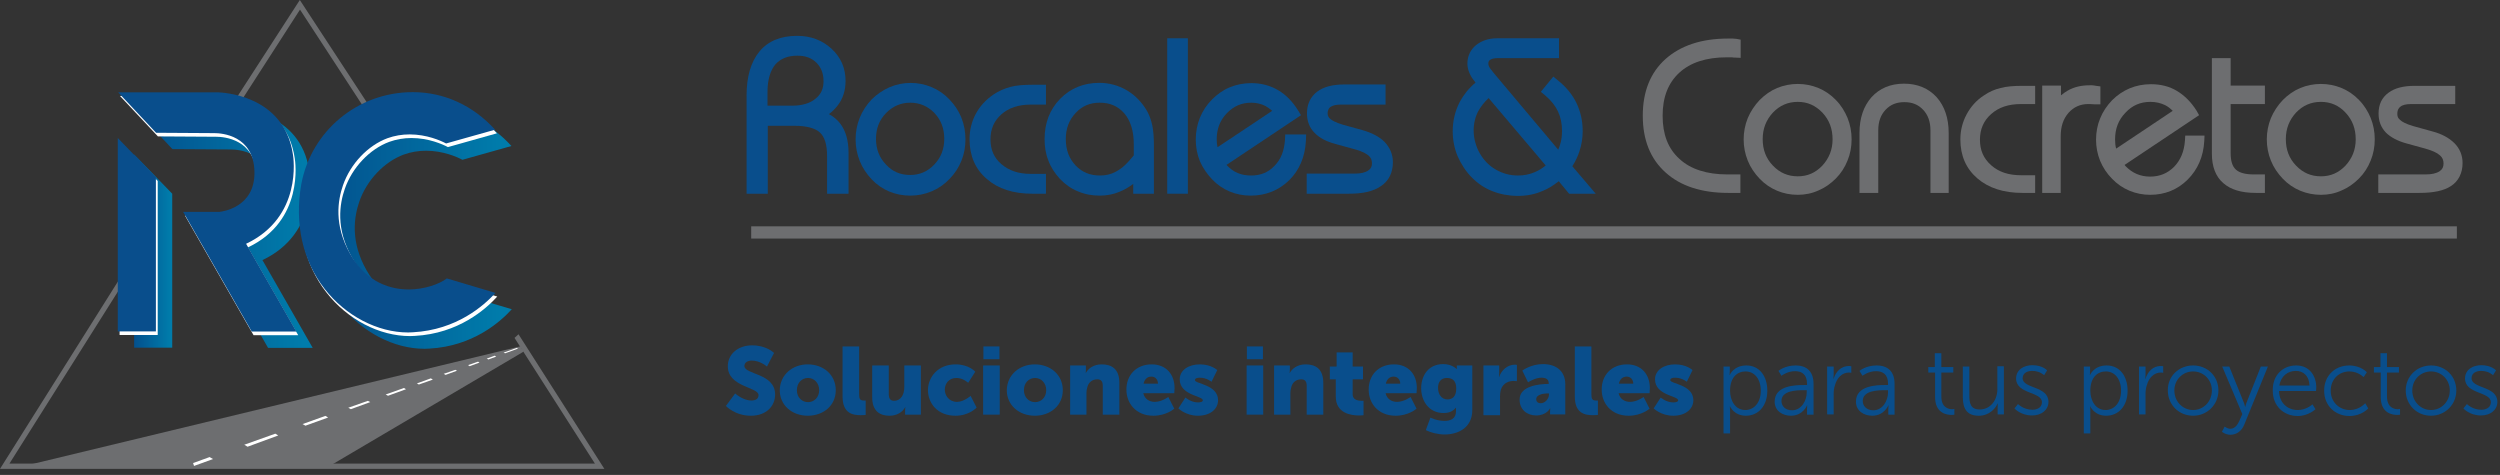 <svg width="279" height="53" viewBox="0 0 279 53" fill="none" xmlns="http://www.w3.org/2000/svg">
<rect x="0" y="0" width="279" height="53" fill="#333333" stroke="none"/>
<path d="M41.724 13.704L33.48 1.073L26.189 12.388L25.459 12.367L33.46 0L42.311 13.521L41.724 13.704Z" fill="#6D6E70"/>
<path d="M67.446 52.324H0L13.773 30.443L13.753 31.597L1.053 51.737H66.393L57.42 37.71L57.866 37.305L67.446 52.324Z" fill="#6D6E70"/>
<path d="M3.382 51.838H37.065L58.352 39.289C58.514 39.208 58.433 38.965 58.271 38.965L58.109 38.641L3.382 51.838Z" fill="#6D6E70"/>
<path d="M27.627 49.855L31.049 48.6L30.726 48.397L27.262 49.632L27.627 49.855Z" fill="white"/>
<path d="M45.086 43.297L43.04 44.025L43.303 44.167L45.308 43.438L45.086 43.297Z" fill="white"/>
<path d="M56.367 39.43L57.805 38.904L57.684 38.823L56.205 39.349L56.367 39.43Z" fill="white"/>
<path d="M36.316 46.414L33.764 47.325L34.088 47.507L36.619 46.596L36.316 46.414Z" fill="white"/>
<path d="M41.055 44.734L38.868 45.503L39.151 45.665L41.318 44.875L41.055 44.734Z" fill="white"/>
<path d="M55.213 39.694L54.322 40.017L54.504 40.119L55.375 39.795L55.213 39.694Z" fill="white"/>
<path d="M23.393 51.008L21.55 51.676L21.652 52L23.718 51.251L23.778 51.231L23.393 51.008Z" fill="white"/>
<path d="M50.818 41.272L49.521 41.718L49.724 41.839L51 41.373L50.818 41.272Z" fill="white"/>
<path d="M53.349 40.361L52.235 40.746L52.418 40.867L53.511 40.463L53.349 40.361Z" fill="white"/>
<path d="M48.083 42.224L46.524 42.791L46.746 42.912L48.306 42.365L48.083 42.224Z" fill="white"/>
<path d="M47.881 12.104C51.385 12.104 54.605 13.582 57.076 16.294L51.608 17.833C51 17.509 49.44 16.821 47.536 16.821C46.686 16.821 45.855 16.962 45.065 17.246C42.878 18.055 40.934 20.1 40.103 22.488C39.516 24.189 39.07 26.921 40.893 30.14C42.757 33.459 45.551 34.127 47.455 34.127C49.136 34.127 50.858 33.54 51.688 32.892L57.117 34.512C55.841 35.908 52.803 38.641 47.901 38.904C47.719 38.904 47.557 38.924 47.374 38.924C43.951 38.924 40.387 37.062 38.057 34.066C35.587 30.909 34.675 26.759 35.445 22.387C36.559 16.416 41.764 12.104 47.881 12.104Z" fill="url(#paint0_linear)"/>
<path d="M26.128 12.125C26.493 12.145 33.521 12.327 34.514 19.068C34.574 19.412 35.587 26.051 29.288 29.026L34.898 38.823H29.916L22.26 25.464H26.331C26.533 25.444 30.321 25.019 30.22 20.97C30.118 16.922 26.574 16.679 25.744 16.679C24.913 16.679 19.526 16.639 19.242 16.639L15.009 12.125H26.128Z" fill="url(#paint1_linear)"/>
<path d="M14.968 17.226L19.221 21.618V38.803H14.968V17.226Z" fill="url(#paint2_linear)"/>
<path d="M46.26 10.688C49.764 10.688 52.985 12.165 55.456 14.877L49.987 16.416C49.38 16.092 47.82 15.404 45.916 15.404C45.065 15.404 44.235 15.546 43.445 15.829C41.258 16.639 39.313 18.683 38.483 21.071C37.895 22.772 37.45 25.504 39.273 28.723C41.136 32.042 43.931 32.71 45.835 32.71C47.516 32.71 49.238 32.123 50.068 31.476L55.496 33.095C54.22 34.492 51.182 37.224 46.281 37.487C46.098 37.487 45.936 37.507 45.754 37.507C42.331 37.507 38.766 35.645 36.437 32.65C33.966 29.492 33.055 25.342 33.824 20.97C34.938 14.999 40.144 10.688 46.26 10.688Z" fill="white"/>
<path d="M24.508 10.708C24.872 10.728 31.901 10.91 32.893 17.651C32.954 17.995 33.967 24.634 27.668 27.61L33.278 37.407H28.296L20.639 24.047H24.71C24.913 24.027 28.701 23.602 28.599 19.553C28.498 15.505 24.953 15.262 24.123 15.262C23.293 15.262 17.905 15.222 17.622 15.222L13.388 10.708H24.508Z" fill="white"/>
<path d="M13.348 15.809L17.601 20.201V37.386H13.348V15.809Z" fill="white"/>
<path d="M46.058 10.283C49.562 10.283 52.782 11.76 55.253 14.473L49.785 16.011C49.177 15.687 47.617 14.999 45.714 14.999C44.863 14.999 44.032 15.141 43.242 15.424C41.055 16.234 39.111 18.278 38.28 20.667C37.693 22.367 37.247 25.099 39.07 28.318C40.934 31.637 43.729 32.305 45.633 32.305C47.314 32.305 49.035 31.718 49.866 31.071L55.294 32.69C54.018 34.087 50.98 36.819 46.078 37.082C45.896 37.082 45.734 37.103 45.551 37.103C42.129 37.103 38.564 35.24 36.235 32.245C33.764 29.087 32.852 24.938 33.622 20.565C34.736 14.594 39.941 10.283 46.058 10.283Z" fill="#094E8C"/>
<path d="M24.305 10.303C24.67 10.323 31.698 10.506 32.691 17.246C32.752 17.59 33.764 24.229 27.465 27.205L33.075 37.002H28.093L20.437 23.642H24.508C24.711 23.622 28.498 23.197 28.397 19.149C28.296 15.1 24.751 14.857 23.921 14.857C23.09 14.857 17.703 14.817 17.419 14.817L13.186 10.303H24.305Z" fill="#094E8C"/>
<path d="M13.145 15.404L17.398 19.796V36.981H13.145V15.404Z" fill="#094E8C"/>
<path d="M94.667 21.619H92.3V17.374C92.3 16.13 92.027 15.281 91.511 14.796C90.995 14.311 90.024 14.038 88.659 14.038H85.685V21.619H83.318V10.641C83.318 8.549 83.803 6.911 84.744 5.759C85.715 4.576 87.141 4 88.962 4C90.479 4 91.754 4.485 92.785 5.425C93.848 6.396 94.364 7.609 94.364 9.034C94.364 10.065 94.09 10.975 93.514 11.733C93.241 12.097 92.907 12.431 92.512 12.734C93.059 13.037 93.484 13.401 93.817 13.856C94.394 14.644 94.697 15.706 94.697 17.04V21.619H94.667ZM85.654 11.794H88.416C89.508 11.794 90.419 11.521 91.025 11.005C91.632 10.52 91.906 9.883 91.906 9.064C91.906 8.185 91.632 7.518 91.117 7.002C90.57 6.456 89.873 6.214 88.993 6.214C87.9 6.214 87.111 6.547 86.534 7.184C85.958 7.882 85.654 8.913 85.654 10.247V11.794Z" fill="#094E8C"/>
<path d="M101.585 21.831C100.766 21.831 99.977 21.68 99.249 21.377C98.521 21.073 97.853 20.619 97.276 20.012C96.7 19.405 96.245 18.708 95.941 17.95C95.638 17.192 95.486 16.373 95.486 15.554C95.486 14.705 95.638 13.916 95.941 13.158C96.245 12.4 96.7 11.703 97.276 11.096C97.853 10.52 98.521 10.065 99.279 9.732C100.766 9.095 102.496 9.095 103.983 9.732C104.711 10.035 105.379 10.49 105.955 11.096C106.532 11.703 106.987 12.37 107.29 13.128C107.594 13.886 107.745 14.705 107.745 15.554C107.745 16.403 107.594 17.222 107.29 17.95C106.987 18.708 106.532 19.405 105.955 19.982C105.379 20.588 104.711 21.043 103.983 21.346C103.194 21.68 102.405 21.831 101.585 21.831ZM101.585 11.46C100.523 11.46 99.643 11.854 98.885 12.613C98.126 13.401 97.762 14.341 97.762 15.493C97.762 16.646 98.126 17.586 98.885 18.374C99.613 19.163 100.493 19.527 101.585 19.527C102.648 19.527 103.528 19.133 104.256 18.374C105.014 17.586 105.379 16.646 105.379 15.493C105.379 14.341 105.014 13.371 104.256 12.582C103.528 11.854 102.648 11.46 101.585 11.46Z" fill="#094E8C"/>
<path d="M116.697 21.619H115.21C113.086 21.619 111.387 21.073 110.143 19.982C108.838 18.89 108.201 17.374 108.201 15.524C108.201 14.523 108.443 13.553 108.899 12.704C109.354 11.854 110.021 11.127 110.871 10.55C111.448 10.156 112.085 9.883 112.752 9.701C113.42 9.519 114.239 9.459 115.241 9.459H116.728V11.672H115.028C113.663 11.672 112.57 12.036 111.751 12.764C110.932 13.492 110.537 14.402 110.537 15.554C110.537 16.706 110.932 17.616 111.751 18.314C112.601 19.041 113.663 19.405 115.028 19.405H116.728V21.619H116.697Z" fill="#094E8C"/>
<path d="M122.736 21.831C121.856 21.831 121.036 21.68 120.278 21.346C119.519 21.043 118.852 20.558 118.275 19.951C117.729 19.345 117.274 18.678 117.001 17.919C116.697 17.161 116.576 16.373 116.576 15.524C116.576 13.735 117.152 12.218 118.305 11.036C119.459 9.853 120.945 9.246 122.675 9.246C123.767 9.246 124.769 9.519 125.679 10.035C126.59 10.55 127.348 11.309 127.925 12.249C128.228 12.734 128.441 13.31 128.592 13.977C128.714 14.584 128.774 15.312 128.774 16.161V21.619H126.468V20.527C125.983 20.891 125.467 21.195 124.921 21.407C124.283 21.68 123.525 21.831 122.736 21.831ZM122.736 11.46C121.643 11.46 120.763 11.824 120.035 12.613C119.307 13.401 118.943 14.341 118.943 15.524C118.943 16.737 119.307 17.677 120.035 18.465C120.763 19.224 121.643 19.587 122.766 19.587C123.373 19.587 123.95 19.466 124.465 19.193C125.012 18.92 125.497 18.526 125.983 17.98L126.529 17.343V16.07C126.529 14.614 126.165 13.462 125.467 12.643C124.769 11.854 123.889 11.46 122.736 11.46Z" fill="#094E8C"/>
<path d="M132.567 4.273H130.261V21.619H132.567V4.273Z" fill="#094E8C"/>
<path d="M139.577 21.831C138.758 21.831 137.969 21.68 137.241 21.377C136.512 21.073 135.845 20.619 135.268 20.012C134.692 19.405 134.236 18.738 133.903 17.98C133.599 17.222 133.447 16.403 133.447 15.584C133.447 14.735 133.599 13.916 133.903 13.158C134.206 12.4 134.661 11.703 135.268 11.096C135.845 10.52 136.512 10.035 137.271 9.732C137.999 9.428 138.818 9.277 139.668 9.277C140.761 9.277 141.762 9.55 142.642 10.065C143.522 10.581 144.25 11.339 144.857 12.309L145.191 12.855L136.876 18.405L136.907 18.435C137.635 19.224 138.515 19.587 139.607 19.587C140.669 19.587 141.519 19.254 142.217 18.526C142.945 17.798 143.309 16.858 143.401 15.645L143.431 15.008H145.767L145.737 15.736C145.646 17.495 145.009 18.981 143.886 20.103C142.703 21.255 141.246 21.831 139.577 21.831ZM139.638 11.46C138.545 11.46 137.665 11.854 136.907 12.643C136.148 13.431 135.784 14.402 135.784 15.554C135.784 15.857 135.814 16.161 135.875 16.433L141.974 12.37C141.732 12.158 141.489 11.976 141.216 11.824C140.73 11.581 140.184 11.46 139.638 11.46Z" fill="#094E8C"/>
<path d="M150.501 21.619H145.828V19.375H151.199C151.867 19.375 152.383 19.254 152.716 19.011C152.989 18.829 153.111 18.587 153.111 18.223C153.111 17.859 152.989 17.586 152.747 17.374C152.534 17.192 152.079 16.888 151.138 16.646L149.045 16.07C148.013 15.797 147.224 15.372 146.708 14.826C146.132 14.25 145.858 13.522 145.858 12.643C145.858 11.612 146.253 10.793 147.012 10.217C147.709 9.701 148.711 9.428 149.955 9.428H154.628V11.672H149.621C149.105 11.672 148.711 11.763 148.468 11.945C148.347 12.036 148.165 12.218 148.165 12.673C148.165 12.916 148.256 13.098 148.468 13.28C148.65 13.431 149.045 13.674 149.864 13.916L152.049 14.523C153.111 14.826 153.93 15.251 154.507 15.827C155.114 16.464 155.447 17.222 155.447 18.102C155.447 19.254 154.992 20.194 154.112 20.77C153.232 21.377 152.079 21.619 150.501 21.619Z" fill="#094E8C"/>
<path d="M169.406 21.862C168.405 21.862 167.433 21.68 166.584 21.346C165.704 21.013 164.945 20.497 164.278 19.83C163.58 19.133 163.064 18.314 162.669 17.434C162.305 16.555 162.123 15.615 162.123 14.644C162.123 13.462 162.396 12.37 162.912 11.369C163.337 10.581 163.913 9.853 164.672 9.216L164.46 8.943C164.217 8.64 164.065 8.337 163.944 8.033C163.822 7.73 163.762 7.396 163.762 7.093C163.762 6.274 164.096 5.547 164.733 5.031C165.34 4.546 166.129 4.273 167.069 4.273H173.988V6.487H167.16C166.766 6.487 166.462 6.547 166.28 6.699C166.189 6.76 166.098 6.851 166.098 7.093C166.098 7.215 166.129 7.336 166.189 7.457C166.25 7.548 166.371 7.76 166.705 8.155L173.897 16.706C173.988 16.524 174.049 16.312 174.109 16.13C174.261 15.645 174.322 15.13 174.322 14.614C174.322 13.795 174.17 13.067 173.867 12.431C173.563 11.794 173.108 11.217 172.471 10.672L171.955 10.247L173.351 8.549L173.867 8.973C174.777 9.701 175.475 10.55 175.93 11.49C176.385 12.431 176.628 13.492 176.628 14.644C176.628 15.402 176.507 16.161 176.264 16.888C176.082 17.465 175.809 18.011 175.475 18.556L178.084 21.619H175.111L173.958 20.224C173.381 20.679 172.774 21.073 172.137 21.316C171.318 21.68 170.407 21.862 169.406 21.862ZM166.129 10.945C165.643 11.399 165.249 11.915 164.976 12.4C164.642 13.037 164.46 13.765 164.46 14.553C164.46 15.008 164.52 15.463 164.642 15.888C164.763 16.312 164.915 16.737 165.158 17.131C165.613 17.919 166.22 18.526 166.978 18.951C167.737 19.375 168.526 19.587 169.406 19.587C170.073 19.587 170.68 19.466 171.257 19.224C171.682 19.041 172.107 18.799 172.501 18.465L166.129 10.945Z" fill="#094E8C"/>
<path d="M194.258 21.528H192.862C189.919 21.528 187.552 20.77 185.883 19.254C184.184 17.738 183.334 15.615 183.334 12.916C183.334 10.217 184.184 8.094 185.883 6.578C187.552 5.092 189.889 4.303 192.832 4.303C193.075 4.303 193.257 4.303 193.378 4.303C193.5 4.303 193.651 4.334 193.773 4.334L194.258 4.425V6.456L193.621 6.426C193.5 6.426 193.378 6.426 193.287 6.396C193.166 6.396 192.984 6.396 192.711 6.396C190.435 6.396 188.644 6.972 187.4 8.124C186.156 9.277 185.549 10.854 185.549 12.916C185.549 15.008 186.156 16.585 187.431 17.738C188.675 18.89 190.495 19.466 192.771 19.466C193.014 19.466 193.166 19.466 193.287 19.466H194.228V21.528H194.258Z" fill="#6D6E70"/>
<path d="M200.631 21.741C199.811 21.741 199.053 21.589 198.324 21.286C197.596 20.982 196.929 20.527 196.382 19.951C195.806 19.345 195.351 18.678 195.047 17.919C194.744 17.161 194.592 16.373 194.592 15.554C194.592 14.735 194.744 13.947 195.047 13.189C195.351 12.461 195.806 11.763 196.382 11.157C196.959 10.581 197.596 10.126 198.324 9.823C199.781 9.216 201.48 9.216 202.937 9.823C203.665 10.126 204.333 10.581 204.879 11.157C205.455 11.733 205.88 12.431 206.184 13.158C206.487 13.916 206.639 14.705 206.639 15.554C206.639 16.373 206.487 17.192 206.184 17.919C205.88 18.678 205.455 19.345 204.879 19.921C204.302 20.497 203.665 20.952 202.937 21.255C202.209 21.589 201.42 21.741 200.631 21.741ZM200.631 11.369C199.538 11.369 198.628 11.763 197.869 12.552C197.111 13.371 196.716 14.341 196.716 15.524C196.716 16.706 197.08 17.677 197.869 18.496C198.628 19.284 199.538 19.678 200.631 19.678C201.723 19.678 202.603 19.284 203.362 18.496C204.12 17.677 204.515 16.706 204.515 15.554C204.515 14.371 204.151 13.401 203.392 12.582C202.603 11.763 201.723 11.369 200.631 11.369Z" fill="#6D6E70"/>
<path d="M217.533 21.528H215.439V14.553C215.439 13.583 215.166 12.825 214.619 12.249C214.073 11.672 213.406 11.399 212.526 11.399C211.646 11.399 210.978 11.672 210.432 12.249C209.886 12.825 209.613 13.583 209.613 14.553V21.528H207.519V14.826C207.519 13.189 207.974 11.854 208.854 10.854C209.764 9.853 210.978 9.337 212.495 9.337C213.982 9.337 215.226 9.853 216.137 10.854C217.017 11.854 217.472 13.189 217.472 14.826V21.528H217.533Z" fill="#6D6E70"/>
<path d="M227.091 21.528H225.695C223.602 21.528 221.933 20.982 220.688 19.921C219.414 18.829 218.777 17.374 218.777 15.554C218.777 14.553 219.019 13.613 219.475 12.764C219.93 11.915 220.567 11.187 221.417 10.641C221.993 10.247 222.6 9.974 223.268 9.823C223.905 9.641 224.755 9.58 225.726 9.58H227.122V11.612H225.544C224.148 11.612 223.055 11.976 222.206 12.734C221.386 13.462 220.962 14.402 220.962 15.585C220.962 16.767 221.356 17.677 222.206 18.435C223.055 19.193 224.148 19.557 225.544 19.557H227.122V21.528H227.091Z" fill="#6D6E70"/>
<path d="M230.004 21.528H227.91V9.55H230.004V10.641C230.247 10.429 230.49 10.277 230.733 10.126C231.461 9.701 232.28 9.519 233.19 9.519C233.281 9.519 233.373 9.519 233.494 9.519C233.615 9.519 233.737 9.55 233.919 9.58L234.404 9.641V11.642H233.737C233.373 11.612 233.13 11.612 233.039 11.612C232.159 11.612 231.43 11.945 230.854 12.582C230.247 13.28 229.974 14.129 229.974 15.22V21.528H230.004Z" fill="#6D6E70"/>
<path d="M239.957 21.741C239.168 21.741 238.379 21.589 237.651 21.286C236.923 20.982 236.255 20.527 235.709 19.951C235.132 19.375 234.677 18.678 234.374 17.95C234.07 17.192 233.919 16.403 233.919 15.584C233.919 14.766 234.07 13.947 234.374 13.219C234.677 12.461 235.132 11.794 235.709 11.187C236.286 10.611 236.953 10.156 237.681 9.853C238.41 9.55 239.199 9.398 240.048 9.398C241.141 9.398 242.112 9.641 242.961 10.156C243.811 10.672 244.539 11.399 245.146 12.37L245.419 12.855L237.105 18.405C237.135 18.435 237.166 18.496 237.196 18.526C237.955 19.314 238.865 19.709 239.957 19.709C241.019 19.709 241.899 19.345 242.628 18.617C243.356 17.859 243.75 16.919 243.841 15.675L243.872 15.13H246.026L245.996 15.736C245.905 17.465 245.268 18.92 244.145 20.042C243.022 21.164 241.596 21.741 239.957 21.741ZM239.988 11.369C238.865 11.369 237.955 11.763 237.196 12.582C236.407 13.401 236.043 14.371 236.043 15.554C236.043 15.918 236.073 16.282 236.164 16.585L242.476 12.37C242.203 12.097 241.93 11.885 241.626 11.733C241.11 11.491 240.595 11.369 239.988 11.369Z" fill="#6D6E70"/>
<path d="M252.793 21.528H251.731C250.153 21.528 248.939 21.164 248.12 20.437C247.27 19.709 246.846 18.587 246.846 17.161V6.487H248.939V9.55H252.763V11.612H248.939V17.07C248.939 17.95 249.121 18.556 249.516 18.92C249.91 19.284 250.578 19.466 251.519 19.466H252.763V21.528H252.793Z" fill="#6D6E70"/>
<path d="M259.014 21.741C258.225 21.741 257.436 21.589 256.708 21.286C255.979 20.982 255.312 20.527 254.766 19.951C254.189 19.345 253.734 18.678 253.43 17.919C253.127 17.161 252.975 16.373 252.975 15.554C252.975 14.735 253.127 13.947 253.43 13.189C253.734 12.461 254.189 11.763 254.766 11.157C255.342 10.581 255.979 10.126 256.708 9.823C258.164 9.216 259.863 9.216 261.32 9.823C262.048 10.126 262.716 10.581 263.262 11.157C263.839 11.733 264.263 12.431 264.567 13.158C264.87 13.916 265.022 14.705 265.022 15.554C265.022 16.373 264.87 17.192 264.567 17.919C264.263 18.678 263.839 19.345 263.262 19.921C262.685 20.497 262.048 20.952 261.32 21.255C260.592 21.589 259.833 21.741 259.014 21.741ZM259.014 11.369C257.921 11.369 257.011 11.763 256.252 12.552C255.494 13.371 255.099 14.341 255.099 15.524C255.099 16.706 255.463 17.677 256.252 18.496C257.011 19.284 257.921 19.678 259.014 19.678C260.106 19.678 260.986 19.284 261.745 18.496C262.503 17.677 262.898 16.706 262.898 15.554C262.898 14.371 262.534 13.401 261.775 12.582C261.016 11.763 260.106 11.369 259.014 11.369Z" fill="#6D6E70"/>
<path d="M269.999 21.528H265.417V19.466H270.696C271.394 19.466 271.91 19.345 272.274 19.102C272.578 18.89 272.699 18.617 272.699 18.253C272.699 17.859 272.578 17.586 272.305 17.343C271.971 17.04 271.425 16.797 270.666 16.585L268.572 16.009C267.571 15.736 266.782 15.312 266.266 14.796C265.72 14.22 265.447 13.522 265.447 12.673C265.447 11.672 265.811 10.884 266.57 10.338C267.268 9.823 268.239 9.58 269.452 9.58H274.004V11.612H269.088C268.542 11.612 268.117 11.703 267.874 11.915C267.723 12.036 267.541 12.218 267.541 12.734C267.541 13.007 267.632 13.219 267.874 13.401C268.057 13.583 268.481 13.826 269.301 14.068L271.485 14.675C272.517 14.948 273.336 15.402 273.913 15.979C274.52 16.585 274.823 17.343 274.823 18.192C274.823 19.314 274.368 20.224 273.519 20.77C272.73 21.286 271.576 21.528 269.999 21.528Z" fill="#6D6E70"/>
<path d="M274.186 25.258H83.834V26.623H274.186V25.258Z" fill="#6D6E70"/>
<path d="M82.043 43.909C82.043 43.909 82.893 44.697 83.864 44.697C84.259 44.697 84.653 44.545 84.653 44.091C84.653 43.181 81.224 43.211 81.224 40.876C81.224 39.481 82.408 38.541 83.925 38.541C85.564 38.541 86.383 39.39 86.383 39.39L85.594 40.906C85.594 40.906 84.835 40.239 83.894 40.239C83.5 40.239 83.075 40.421 83.075 40.846C83.075 41.816 86.504 41.634 86.504 44.03C86.504 45.304 85.533 46.395 83.803 46.395C82.013 46.395 81.012 45.304 81.012 45.304L82.043 43.909Z" fill="#094E8C"/>
<path d="M90.146 40.664C91.875 40.664 93.271 41.816 93.271 43.545C93.271 45.273 91.875 46.395 90.146 46.395C88.416 46.395 87.02 45.243 87.02 43.545C87.05 41.816 88.446 40.664 90.146 40.664ZM90.176 44.879C90.844 44.879 91.42 44.364 91.42 43.545C91.42 42.726 90.844 42.18 90.176 42.18C89.508 42.18 88.932 42.696 88.932 43.545C88.932 44.364 89.508 44.879 90.176 44.879Z" fill="#094E8C"/>
<path d="M94.03 38.662H95.881V44C95.881 44.515 95.972 44.697 96.397 44.697C96.518 44.697 96.609 44.697 96.609 44.697V46.304C96.609 46.304 96.366 46.335 96.063 46.335C95.092 46.335 94.03 46.092 94.03 44.242V38.662Z" fill="#094E8C"/>
<path d="M97.337 40.785H99.188V44C99.188 44.515 99.401 44.727 99.765 44.727C100.554 44.727 100.918 44.03 100.918 43.211V40.785H102.769V46.274H101.009V45.789C101.009 45.607 101.039 45.455 101.039 45.455H101.009C100.705 46.032 100.038 46.395 99.279 46.395C98.187 46.395 97.337 45.88 97.337 44.333V40.785Z" fill="#094E8C"/>
<path d="M106.653 40.664C108.14 40.664 108.838 41.483 108.838 41.483L108.049 42.726C108.049 42.726 107.503 42.18 106.744 42.18C105.864 42.18 105.439 42.847 105.439 43.484C105.439 44.121 105.894 44.849 106.805 44.849C107.563 44.849 108.322 44.182 108.322 44.182L108.99 45.486C108.99 45.486 108.17 46.395 106.623 46.395C104.65 46.395 103.558 45.031 103.558 43.514C103.588 42.059 104.681 40.664 106.653 40.664Z" fill="#094E8C"/>
<path d="M109.718 40.785H111.569V46.274H109.718V40.785ZM109.748 38.662H111.539V40.088H109.748V38.662Z" fill="#094E8C"/>
<path d="M115.483 40.664C117.213 40.664 118.609 41.816 118.609 43.545C118.609 45.273 117.213 46.395 115.483 46.395C113.754 46.395 112.358 45.243 112.358 43.545C112.388 41.816 113.784 40.664 115.483 40.664ZM115.514 44.879C116.181 44.879 116.758 44.364 116.758 43.545C116.758 42.726 116.181 42.18 115.514 42.18C114.846 42.18 114.27 42.696 114.27 43.545C114.27 44.364 114.846 44.879 115.514 44.879Z" fill="#094E8C"/>
<path d="M119.428 40.785H121.188V41.27C121.188 41.452 121.158 41.604 121.158 41.604H121.188C121.431 41.179 121.977 40.664 122.948 40.664C124.071 40.664 124.921 41.179 124.921 42.726V46.274H123.07V43.059C123.07 42.544 122.857 42.332 122.463 42.332C121.886 42.332 121.522 42.665 121.37 43.12C121.31 43.333 121.249 43.575 121.249 43.848V46.274H119.428V40.785Z" fill="#094E8C"/>
<path d="M128.532 40.664C130.14 40.664 131.081 41.786 131.081 43.302C131.081 43.484 131.05 43.878 131.05 43.878H127.591C127.743 44.545 128.289 44.849 128.865 44.849C129.654 44.849 130.383 44.303 130.383 44.303L131.05 45.607C131.05 45.607 130.17 46.395 128.714 46.395C126.741 46.395 125.71 44.97 125.71 43.514C125.679 41.907 126.772 40.664 128.532 40.664ZM129.23 42.817C129.23 42.392 128.956 42.028 128.501 42.028C127.955 42.028 127.712 42.423 127.621 42.817H129.23Z" fill="#094E8C"/>
<path d="M132.294 44.364C132.294 44.364 132.901 44.909 133.69 44.909C133.963 44.909 134.236 44.849 134.236 44.667C134.236 44.182 131.657 44.121 131.657 42.332C131.657 41.301 132.658 40.664 133.903 40.664C135.177 40.664 135.845 41.301 135.845 41.301L135.207 42.605C135.207 42.605 134.661 42.15 133.903 42.15C133.629 42.15 133.356 42.21 133.356 42.423C133.356 42.847 135.936 42.908 135.936 44.667C135.936 45.607 135.116 46.395 133.69 46.395C132.325 46.395 131.505 45.577 131.505 45.577L132.294 44.364Z" fill="#094E8C"/>
<path d="M139.122 40.785H140.973V46.274H139.122V40.785ZM139.152 38.662H140.943V40.088H139.152V38.662Z" fill="#094E8C"/>
<path d="M142.187 40.785H143.947V41.27C143.947 41.452 143.916 41.604 143.916 41.604H143.947C144.189 41.179 144.736 40.664 145.707 40.664C146.829 40.664 147.679 41.179 147.679 42.726V46.274H145.828V43.059C145.828 42.544 145.616 42.332 145.221 42.332C144.645 42.332 144.28 42.665 144.129 43.12C144.068 43.333 144.007 43.575 144.007 43.848V46.274H142.187V40.785Z" fill="#094E8C"/>
<path d="M149.105 42.332H148.407V40.906H149.166V39.33H150.956V40.906H152.109V42.332H150.956V44.03C150.956 44.636 151.594 44.727 151.927 44.727C152.079 44.727 152.17 44.727 152.17 44.727V46.335C152.17 46.335 151.958 46.365 151.654 46.365C150.774 46.365 149.075 46.123 149.075 44.273V42.332H149.105Z" fill="#094E8C"/>
<path d="M155.569 40.664C157.177 40.664 158.118 41.786 158.118 43.302C158.118 43.484 158.087 43.878 158.087 43.878H154.628C154.78 44.545 155.326 44.849 155.902 44.849C156.691 44.849 157.42 44.303 157.42 44.303L158.087 45.607C158.087 45.607 157.207 46.395 155.751 46.395C153.778 46.395 152.747 44.97 152.747 43.514C152.716 41.907 153.809 40.664 155.569 40.664ZM156.267 42.817C156.267 42.392 155.994 42.028 155.538 42.028C154.992 42.028 154.749 42.423 154.658 42.817H156.267Z" fill="#094E8C"/>
<path d="M161.213 46.972C161.88 46.972 162.487 46.729 162.487 45.91V45.728C162.487 45.668 162.487 45.516 162.487 45.516H162.457C162.123 45.91 161.729 46.092 161.091 46.092C159.453 46.092 158.603 44.727 158.603 43.333C158.603 41.938 159.392 40.633 161.061 40.633C162.062 40.633 162.548 41.179 162.548 41.179H162.578C162.578 41.179 162.578 41.119 162.578 41.058V40.785H164.308V45.758C164.308 47.76 162.7 48.488 161.213 48.488C160.485 48.488 159.665 48.276 159.119 48.003L159.635 46.608C159.665 46.608 160.333 46.972 161.213 46.972ZM162.518 43.363C162.518 42.392 162.002 42.18 161.456 42.18C160.818 42.18 160.485 42.635 160.485 43.272C160.485 43.939 160.818 44.576 161.547 44.576C162.002 44.576 162.518 44.333 162.518 43.363Z" fill="#094E8C"/>
<path d="M165.552 40.785H167.312V41.725C167.312 41.907 167.282 42.059 167.282 42.059H167.312C167.555 41.301 168.253 40.694 169.072 40.694C169.193 40.694 169.285 40.724 169.285 40.724V42.544C169.285 42.544 169.133 42.514 168.92 42.514C168.496 42.514 167.767 42.665 167.494 43.484C167.434 43.696 167.403 43.939 167.403 44.242V46.335H165.552V40.785Z" fill="#094E8C"/>
<path d="M172.774 42.847H172.835V42.756C172.835 42.301 172.471 42.15 172.016 42.15C171.318 42.15 170.529 42.665 170.529 42.665L169.891 41.361C169.891 41.361 170.832 40.633 172.198 40.633C173.745 40.633 174.686 41.483 174.686 42.878V46.244H172.987V45.91C172.987 45.728 173.017 45.577 173.017 45.577H172.987C172.987 45.577 172.592 46.365 171.439 46.365C170.407 46.365 169.588 45.698 169.588 44.606C169.558 43.029 171.894 42.847 172.774 42.847ZM171.955 45C172.44 45 172.865 44.485 172.865 44.03V43.909H172.683C172.107 43.909 171.439 44.091 171.439 44.545C171.439 44.788 171.591 45 171.955 45Z" fill="#094E8C"/>
<path d="M175.748 38.662H177.599V44C177.599 44.515 177.69 44.697 178.115 44.697C178.236 44.697 178.327 44.697 178.327 44.697V46.304C178.327 46.304 178.084 46.335 177.781 46.335C176.81 46.335 175.748 46.092 175.748 44.242V38.662Z" fill="#094E8C"/>
<path d="M181.574 40.664C183.182 40.664 184.123 41.786 184.123 43.302C184.123 43.484 184.093 43.878 184.093 43.878H180.633C180.785 44.545 181.331 44.849 181.908 44.849C182.697 44.849 183.425 44.303 183.425 44.303L184.093 45.607C184.093 45.607 183.213 46.395 181.756 46.395C179.784 46.395 178.752 44.97 178.752 43.514C178.722 41.907 179.814 40.664 181.574 40.664ZM182.272 42.817C182.272 42.392 181.999 42.028 181.544 42.028C180.998 42.028 180.755 42.423 180.664 42.817H182.272Z" fill="#094E8C"/>
<path d="M185.337 44.364C185.337 44.364 185.944 44.909 186.733 44.909C187.006 44.909 187.279 44.849 187.279 44.667C187.279 44.182 184.7 44.121 184.7 42.332C184.7 41.301 185.701 40.664 186.945 40.664C188.22 40.664 188.887 41.301 188.887 41.301L188.25 42.605C188.25 42.605 187.704 42.15 186.945 42.15C186.672 42.15 186.399 42.21 186.399 42.423C186.399 42.847 188.978 42.908 188.978 44.667C188.978 45.607 188.159 46.395 186.733 46.395C185.367 46.395 184.548 45.577 184.548 45.577L185.337 44.364Z" fill="#094E8C"/>
<path d="M192.346 40.906H193.044V41.422C193.044 41.665 193.014 41.846 193.014 41.846H193.044C193.044 41.846 193.469 40.785 194.895 40.785C196.322 40.785 197.232 41.938 197.232 43.605C197.232 45.304 196.231 46.395 194.835 46.395C193.53 46.395 193.075 45.364 193.075 45.364H193.044C193.044 45.364 193.075 45.546 193.075 45.819V48.367H192.346V40.906ZM194.774 45.758C195.715 45.758 196.504 44.97 196.504 43.605C196.504 42.301 195.806 41.452 194.804 41.452C193.894 41.452 193.075 42.089 193.075 43.605C193.075 44.697 193.651 45.758 194.774 45.758Z" fill="#094E8C"/>
<path d="M201.359 42.969H201.662V42.817C201.662 41.786 201.086 41.422 200.327 41.422C199.447 41.422 198.81 41.938 198.81 41.938L198.476 41.392C198.476 41.392 199.174 40.785 200.388 40.785C201.693 40.785 202.391 41.513 202.391 42.847V46.274H201.662V45.698C201.662 45.425 201.693 45.243 201.693 45.243H201.662C201.662 45.243 201.207 46.395 199.872 46.395C198.962 46.395 198.051 45.88 198.051 44.818C198.051 42.999 200.418 42.969 201.359 42.969ZM199.993 45.789C201.025 45.789 201.632 44.727 201.632 43.787V43.545H201.329C200.479 43.545 198.81 43.575 198.81 44.758C198.81 45.273 199.204 45.789 199.993 45.789Z" fill="#094E8C"/>
<path d="M203.908 40.906H204.636V41.846C204.636 42.089 204.606 42.271 204.606 42.271H204.636C204.879 41.452 205.486 40.846 206.335 40.846C206.487 40.846 206.608 40.876 206.608 40.876V41.604C206.608 41.604 206.487 41.574 206.335 41.574C205.577 41.574 205 42.18 204.788 42.969C204.666 43.302 204.636 43.666 204.636 44V46.244H203.908V40.906Z" fill="#094E8C"/>
<path d="M210.402 42.969H210.705V42.817C210.705 41.786 210.128 41.422 209.37 41.422C208.49 41.422 207.853 41.938 207.853 41.938L207.519 41.392C207.519 41.392 208.217 40.785 209.43 40.785C210.735 40.785 211.433 41.513 211.433 42.847V46.274H210.735V45.698C210.735 45.425 210.766 45.243 210.766 45.243H210.735C210.735 45.243 210.28 46.395 208.945 46.395C208.035 46.395 207.124 45.88 207.124 44.818C207.124 42.999 209.491 42.969 210.402 42.969ZM209.066 45.789C210.098 45.789 210.705 44.727 210.705 43.787V43.545H210.402C209.552 43.545 207.883 43.575 207.883 44.758C207.883 45.273 208.277 45.789 209.066 45.789Z" fill="#094E8C"/>
<path d="M215.894 41.574H215.196V40.967H215.924V39.42H216.653V40.967H217.988V41.574H216.653V44.242C216.653 45.486 217.442 45.667 217.866 45.667C218.018 45.667 218.109 45.637 218.109 45.637V46.274C218.109 46.274 217.988 46.304 217.806 46.304C217.199 46.304 215.955 46.092 215.955 44.303V41.574H215.894Z" fill="#094E8C"/>
<path d="M219.05 40.906H219.778V44.121C219.778 44.97 219.899 45.698 220.931 45.698C222.145 45.698 222.904 44.636 222.904 43.454V40.876H223.632V46.244H222.934V45.455C222.934 45.213 222.964 45.031 222.964 45.031H222.934C222.721 45.546 222.024 46.395 220.84 46.395C219.596 46.395 219.05 45.728 219.05 44.303V40.906Z" fill="#094E8C"/>
<path d="M225.21 45.091C225.21 45.091 225.817 45.728 226.818 45.728C227.395 45.728 227.88 45.455 227.88 44.879C227.88 43.696 224.997 44 224.997 42.241C224.997 41.27 225.847 40.755 226.818 40.755C227.941 40.755 228.457 41.331 228.457 41.331L228.123 41.877C228.123 41.877 227.668 41.392 226.788 41.392C226.241 41.392 225.726 41.634 225.726 42.21C225.726 43.393 228.608 43.059 228.608 44.849C228.608 45.728 227.85 46.365 226.788 46.365C225.483 46.365 224.815 45.577 224.815 45.577L225.21 45.091Z" fill="#094E8C"/>
<path d="M232.553 40.906H233.251V41.422C233.251 41.665 233.221 41.846 233.221 41.846H233.251C233.251 41.846 233.676 40.785 235.102 40.785C236.528 40.785 237.439 41.938 237.439 43.605C237.439 45.304 236.437 46.395 235.041 46.395C233.737 46.395 233.281 45.364 233.281 45.364H233.251C233.251 45.364 233.281 45.546 233.281 45.819V48.367H232.553V40.906ZM234.981 45.758C235.921 45.758 236.71 44.97 236.71 43.605C236.71 42.301 236.012 41.452 235.011 41.452C234.101 41.452 233.281 42.089 233.281 43.605C233.281 44.697 233.858 45.758 234.981 45.758Z" fill="#094E8C"/>
<path d="M238.713 40.906H239.441V41.846C239.441 42.089 239.411 42.271 239.411 42.271H239.441C239.684 41.452 240.291 40.846 241.141 40.846C241.292 40.846 241.414 40.876 241.414 40.876V41.604C241.414 41.604 241.292 41.574 241.141 41.574C240.382 41.574 239.806 42.18 239.593 42.969C239.472 43.302 239.441 43.666 239.441 44V46.244H238.713V40.906Z" fill="#094E8C"/>
<path d="M244.752 40.785C246.33 40.785 247.574 41.968 247.574 43.575C247.574 45.182 246.299 46.395 244.752 46.395C243.174 46.395 241.93 45.182 241.93 43.575C241.899 41.968 243.174 40.785 244.752 40.785ZM244.752 45.758C245.905 45.758 246.846 44.818 246.846 43.575C246.846 42.362 245.905 41.452 244.752 41.452C243.599 41.452 242.658 42.362 242.658 43.575C242.658 44.818 243.599 45.758 244.752 45.758Z" fill="#094E8C"/>
<path d="M248.272 47.608C248.272 47.608 248.575 47.851 248.909 47.851C249.364 47.851 249.698 47.457 249.91 46.972L250.244 46.213L247.999 40.906H248.788L250.366 44.819C250.487 45.091 250.548 45.395 250.548 45.395H250.578C250.578 45.395 250.639 45.091 250.76 44.819L252.308 40.906H253.097L250.457 47.396C250.183 48.063 249.637 48.518 248.909 48.518C248.363 48.518 247.968 48.185 247.968 48.185L248.272 47.608Z" fill="#094E8C"/>
<path d="M256.252 40.785C257.739 40.785 258.498 41.938 258.498 43.272C258.498 43.393 258.468 43.636 258.468 43.636H254.341C254.371 45 255.312 45.759 256.434 45.759C257.405 45.759 258.073 45.122 258.073 45.122L258.407 45.668C258.407 45.668 257.618 46.426 256.434 46.426C254.826 46.426 253.643 45.273 253.643 43.636C253.582 41.846 254.796 40.785 256.252 40.785ZM257.739 43.029C257.709 41.907 257.011 41.392 256.222 41.392C255.312 41.392 254.553 41.968 254.371 43.029H257.739Z" fill="#094E8C"/>
<path d="M262.17 40.785C263.474 40.785 264.142 41.543 264.142 41.543L263.778 42.089C263.778 42.089 263.171 41.452 262.2 41.452C261.016 41.452 260.106 42.332 260.106 43.605C260.106 44.849 261.047 45.759 262.23 45.759C263.323 45.759 263.96 45 263.96 45L264.294 45.577C264.294 45.577 263.565 46.426 262.2 46.426C260.622 46.426 259.378 45.273 259.378 43.636C259.347 41.938 260.592 40.785 262.17 40.785Z" fill="#094E8C"/>
<path d="M265.629 41.574H264.931V40.967H265.659V39.42H266.387V40.967H267.723V41.574H266.387V44.242C266.387 45.486 267.176 45.667 267.601 45.667C267.753 45.667 267.844 45.637 267.844 45.637V46.274C267.844 46.274 267.723 46.304 267.541 46.304C266.934 46.304 265.69 46.092 265.69 44.303V41.574H265.629Z" fill="#094E8C"/>
<path d="M271.303 40.785C272.881 40.785 274.125 41.968 274.125 43.575C274.125 45.182 272.851 46.395 271.303 46.395C269.725 46.395 268.481 45.182 268.481 43.575C268.481 41.968 269.756 40.785 271.303 40.785ZM271.303 45.758C272.456 45.758 273.397 44.818 273.397 43.575C273.397 42.362 272.456 41.452 271.303 41.452C270.15 41.452 269.21 42.362 269.21 43.575C269.21 44.818 270.15 45.758 271.303 45.758Z" fill="#094E8C"/>
<path d="M275.309 45.091C275.309 45.091 275.916 45.728 276.917 45.728C277.494 45.728 277.979 45.455 277.979 44.879C277.979 43.696 275.096 44 275.096 42.241C275.096 41.27 275.946 40.755 276.917 40.755C278.04 40.755 278.556 41.331 278.556 41.331L278.222 41.877C278.222 41.877 277.767 41.392 276.887 41.392C276.341 41.392 275.825 41.634 275.825 42.21C275.825 43.393 278.707 43.059 278.707 44.849C278.707 45.728 277.949 46.365 276.887 46.365C275.582 46.365 274.914 45.577 274.914 45.577L275.309 45.091Z" fill="#094E8C"/>
<defs>
<linearGradient id="paint0_linear" x1="35.213" y1="25.502" x2="57.13" y2="25.502" gradientUnits="userSpaceOnUse">
<stop stop-color="#03508D"/>
<stop offset="0.951" stop-color="#007CAB"/>
</linearGradient>
<linearGradient id="paint1_linear" x1="15.009" y1="25.474" x2="34.889" y2="25.474" gradientUnits="userSpaceOnUse">
<stop stop-color="#03508D"/>
<stop offset="0.951" stop-color="#007CAB"/>
</linearGradient>
<linearGradient id="paint2_linear" x1="14.971" y1="28.008" x2="19.22" y2="28.008" gradientUnits="userSpaceOnUse">
<stop stop-color="#03508D"/>
<stop offset="0.951" stop-color="#007CAB"/>
</linearGradient>
</defs>
</svg>
